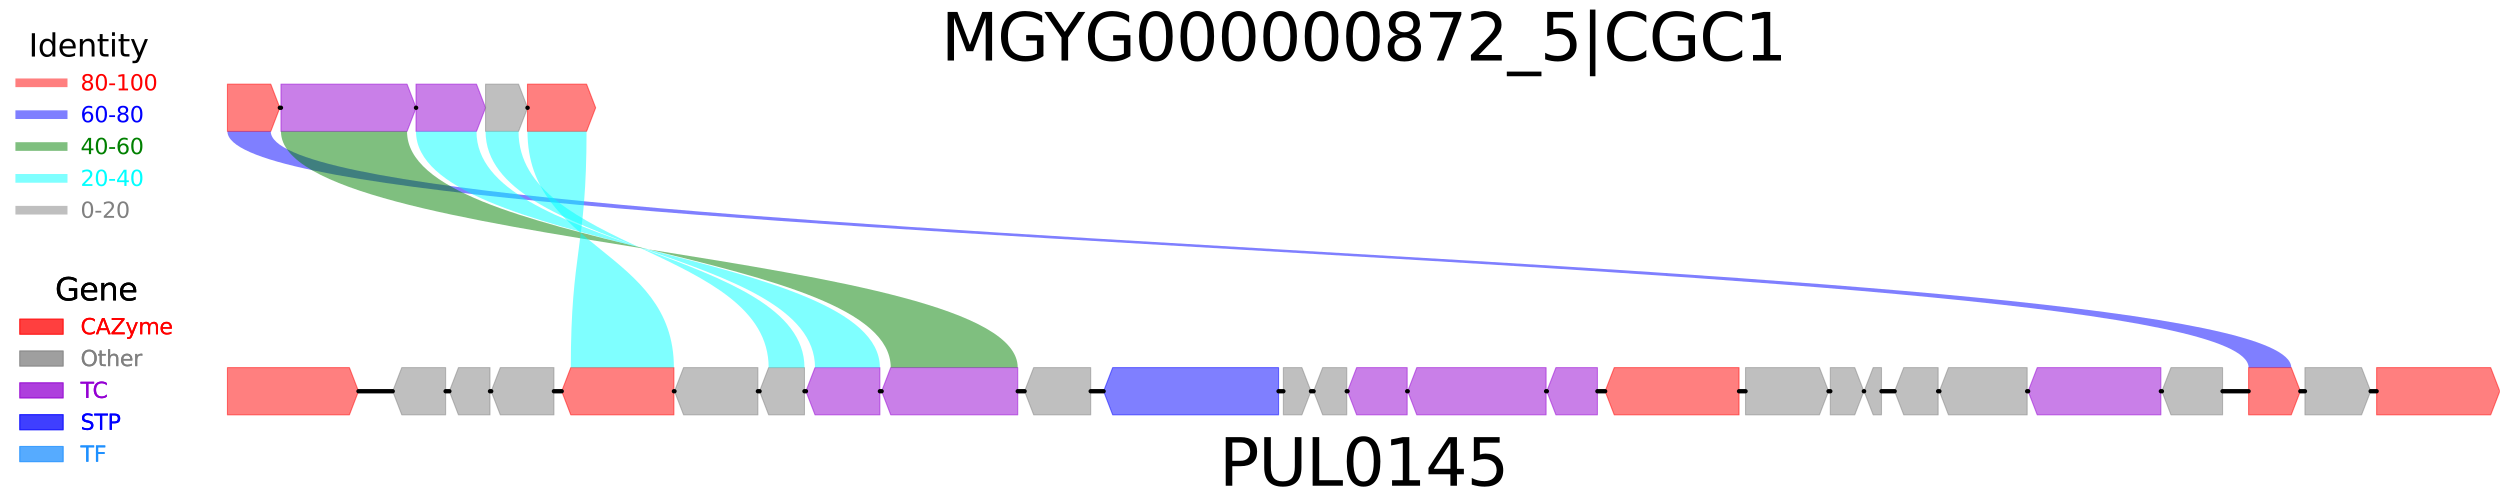<?xml version="1.0" encoding="utf-8" standalone="no"?>
<!DOCTYPE svg PUBLIC "-//W3C//DTD SVG 1.1//EN"
  "http://www.w3.org/Graphics/SVG/1.1/DTD/svg11.dtd">
<svg height="230.4pt" version="1.1" viewBox="0 0 1152 230.4" width="1152pt" xmlns="http://www.w3.org/2000/svg" xmlns:xlink="http://www.w3.org/1999/xlink">
 <defs>
  <style type="text/css">*{stroke-linecap:butt;stroke-linejoin:round;}</style>
 </defs>
 <g id="figure_1">
  <g id="patch_1">
   <path d="M 0 230.4 
L 1152 230.4 
L 1152 0 
L 0 0 
z
" style="fill:#ffffff;"/>
  </g>
  <g id="axes_1">
   <g id="patch_2">
    <path clip-path="url(#pd7ffbf3d1e)" d="M 104.809 60.544 
L 124.762 60.544 
L 128.95 49.659 
L 124.762 38.774 
L 104.809 38.774 
z
" style="fill:#ff0000;opacity:0.5;stroke:#ff0000;stroke-linejoin:miter;stroke-width:0.5;"/>
   </g>
   <g id="patch_3">
    <path clip-path="url(#pd7ffbf3d1e)" d="M 129.466 60.544 
L 187.564 60.544 
L 191.753 49.659 
L 187.564 38.774 
L 129.466 38.774 
z
" style="fill:#9400d3;opacity:0.5;stroke:#9400d3;stroke-linejoin:miter;stroke-width:0.5;"/>
   </g>
   <g id="patch_4">
    <path clip-path="url(#pd7ffbf3d1e)" d="M 191.693 60.544 
L 219.561 60.544 
L 223.749 49.659 
L 219.561 38.774 
L 191.693 38.774 
z
" style="fill:#9400d3;opacity:0.5;stroke:#9400d3;stroke-linejoin:miter;stroke-width:0.5;"/>
   </g>
   <g id="patch_5">
    <path clip-path="url(#pd7ffbf3d1e)" d="M 223.749 60.544 
L 238.941 60.544 
L 243.129 49.659 
L 238.941 38.774 
L 223.749 38.774 
z
" style="fill:#808080;opacity:0.5;stroke:#808080;stroke-linejoin:miter;stroke-width:0.5;"/>
   </g>
   <g id="patch_6">
    <path clip-path="url(#pd7ffbf3d1e)" d="M 243.07 60.544 
L 270.283 60.544 
L 274.471 49.659 
L 270.283 38.774 
L 243.07 38.774 
z
" style="fill:#ff0000;opacity:0.5;stroke:#ff0000;stroke-linejoin:miter;stroke-width:0.5;"/>
   </g>
   <g id="patch_7">
    <path clip-path="url(#pd7ffbf3d1e)" d="M 104.809 191.165 
L 161.003 191.165 
L 165.191 180.28 
L 161.003 169.395 
L 104.809 169.395 
z
" style="fill:#ff0000;opacity:0.5;stroke:#ff0000;stroke-linejoin:miter;stroke-width:0.5;"/>
   </g>
   <g id="patch_8">
    <path clip-path="url(#pd7ffbf3d1e)" d="M 180.962 180.28 
L 185.15 191.165 
L 205.341 191.165 
L 205.341 169.395 
L 185.15 169.395 
z
" style="fill:#808080;opacity:0.5;stroke:#808080;stroke-linejoin:miter;stroke-width:0.5;"/>
   </g>
   <g id="patch_9">
    <path clip-path="url(#pd7ffbf3d1e)" d="M 207.066 180.28 
L 211.255 191.165 
L 225.792 191.165 
L 225.792 169.395 
L 211.255 169.395 
z
" style="fill:#808080;opacity:0.5;stroke:#808080;stroke-linejoin:miter;stroke-width:0.5;"/>
   </g>
   <g id="patch_10">
    <path clip-path="url(#pd7ffbf3d1e)" d="M 226.347 180.28 
L 230.536 191.165 
L 255.249 191.165 
L 255.249 169.395 
L 230.536 169.395 
z
" style="fill:#808080;opacity:0.5;stroke:#808080;stroke-linejoin:miter;stroke-width:0.5;"/>
   </g>
   <g id="patch_11">
    <path clip-path="url(#pd7ffbf3d1e)" d="M 258.84 180.28 
L 263.028 191.165 
L 310.534 191.165 
L 310.534 169.395 
L 263.028 169.395 
z
" style="fill:#ff0000;opacity:0.5;stroke:#ff0000;stroke-linejoin:miter;stroke-width:0.5;"/>
   </g>
   <g id="patch_12">
    <path clip-path="url(#pd7ffbf3d1e)" d="M 310.811 180.28 
L 315 191.165 
L 349.235 191.165 
L 349.235 169.395 
L 315 169.395 
z
" style="fill:#808080;opacity:0.5;stroke:#808080;stroke-linejoin:miter;stroke-width:0.5;"/>
   </g>
   <g id="patch_13">
    <path clip-path="url(#pd7ffbf3d1e)" d="M 350.008 180.28 
L 354.197 191.165 
L 370.698 191.165 
L 370.698 169.395 
L 354.197 169.395 
z
" style="fill:#808080;opacity:0.5;stroke:#808080;stroke-linejoin:miter;stroke-width:0.5;"/>
   </g>
   <g id="patch_14">
    <path clip-path="url(#pd7ffbf3d1e)" d="M 371.372 180.28 
L 375.561 191.165 
L 405.451 191.165 
L 405.451 169.395 
L 375.561 169.395 
z
" style="fill:#9400d3;opacity:0.5;stroke:#9400d3;stroke-linejoin:miter;stroke-width:0.5;"/>
   </g>
   <g id="patch_15">
    <path clip-path="url(#pd7ffbf3d1e)" d="M 406.265 180.28 
L 410.453 191.165 
L 468.968 191.165 
L 468.968 169.395 
L 410.453 169.395 
z
" style="fill:#9400d3;opacity:0.5;stroke:#9400d3;stroke-linejoin:miter;stroke-width:0.5;"/>
   </g>
   <g id="patch_16">
    <path clip-path="url(#pd7ffbf3d1e)" d="M 472.142 180.28 
L 476.33 191.165 
L 502.591 191.165 
L 502.591 169.395 
L 476.33 169.395 
z
" style="fill:#808080;opacity:0.5;stroke:#808080;stroke-linejoin:miter;stroke-width:0.5;"/>
   </g>
   <g id="patch_17">
    <path clip-path="url(#pd7ffbf3d1e)" d="M 508.542 180.28 
L 512.73 191.165 
L 589.158 191.165 
L 589.158 169.395 
L 512.73 169.395 
z
" style="fill:#0000ff;opacity:0.5;stroke:#0000ff;stroke-linejoin:miter;stroke-width:0.5;"/>
   </g>
   <g id="patch_18">
    <path clip-path="url(#pd7ffbf3d1e)" d="M 591.379 191.165 
L 599.906 191.165 
L 604.094 180.28 
L 599.906 169.395 
L 591.379 169.395 
z
" style="fill:#808080;opacity:0.5;stroke:#808080;stroke-linejoin:miter;stroke-width:0.5;"/>
   </g>
   <g id="patch_19">
    <path clip-path="url(#pd7ffbf3d1e)" d="M 605.305 180.28 
L 609.493 191.165 
L 620.579 191.165 
L 620.579 169.395 
L 609.493 169.395 
z
" style="fill:#808080;opacity:0.5;stroke:#808080;stroke-linejoin:miter;stroke-width:0.5;"/>
   </g>
   <g id="patch_20">
    <path clip-path="url(#pd7ffbf3d1e)" d="M 620.956 180.28 
L 625.144 191.165 
L 648.429 191.165 
L 648.429 169.395 
L 625.144 169.395 
z
" style="fill:#9400d3;opacity:0.5;stroke:#9400d3;stroke-linejoin:miter;stroke-width:0.5;"/>
   </g>
   <g id="patch_21">
    <path clip-path="url(#pd7ffbf3d1e)" d="M 648.667 180.28 
L 652.856 191.165 
L 712.442 191.165 
L 712.442 169.395 
L 652.856 169.395 
z
" style="fill:#9400d3;opacity:0.5;stroke:#9400d3;stroke-linejoin:miter;stroke-width:0.5;"/>
   </g>
   <g id="patch_22">
    <path clip-path="url(#pd7ffbf3d1e)" d="M 712.779 180.28 
L 716.967 191.165 
L 736.087 191.165 
L 736.087 169.395 
L 716.967 169.395 
z
" style="fill:#9400d3;opacity:0.5;stroke:#9400d3;stroke-linejoin:miter;stroke-width:0.5;"/>
   </g>
   <g id="patch_23">
    <path clip-path="url(#pd7ffbf3d1e)" d="M 739.657 180.28 
L 743.846 191.165 
L 801.349 191.165 
L 801.349 169.395 
L 743.846 169.395 
z
" style="fill:#ff0000;opacity:0.5;stroke:#ff0000;stroke-linejoin:miter;stroke-width:0.5;"/>
   </g>
   <g id="patch_24">
    <path clip-path="url(#pd7ffbf3d1e)" d="M 804.344 191.165 
L 838.401 191.165 
L 842.589 180.28 
L 838.401 169.395 
L 804.344 169.395 
z
" style="fill:#808080;opacity:0.5;stroke:#808080;stroke-linejoin:miter;stroke-width:0.5;"/>
   </g>
   <g id="patch_25">
    <path clip-path="url(#pd7ffbf3d1e)" d="M 843.402 191.165 
L 854.667 191.165 
L 858.855 180.28 
L 854.667 169.395 
L 843.402 169.395 
z
" style="fill:#808080;opacity:0.5;stroke:#808080;stroke-linejoin:miter;stroke-width:0.5;"/>
   </g>
   <g id="patch_26">
    <path clip-path="url(#pd7ffbf3d1e)" d="M 858.974 180.28 
L 863.162 191.165 
L 866.988 191.165 
L 866.988 169.395 
L 863.162 169.395 
z
" style="fill:#808080;opacity:0.5;stroke:#808080;stroke-linejoin:miter;stroke-width:0.5;"/>
   </g>
   <g id="patch_27">
    <path clip-path="url(#pd7ffbf3d1e)" d="M 873.058 180.28 
L 877.246 191.165 
L 893.093 191.165 
L 893.093 169.395 
L 877.246 169.395 
z
" style="fill:#808080;opacity:0.5;stroke:#808080;stroke-linejoin:miter;stroke-width:0.5;"/>
   </g>
   <g id="patch_28">
    <path clip-path="url(#pd7ffbf3d1e)" d="M 893.668 180.28 
L 897.856 191.165 
L 934.115 191.165 
L 934.115 169.395 
L 897.856 169.395 
z
" style="fill:#808080;opacity:0.5;stroke:#808080;stroke-linejoin:miter;stroke-width:0.5;"/>
   </g>
   <g id="patch_29">
    <path clip-path="url(#pd7ffbf3d1e)" d="M 934.571 180.28 
L 938.759 191.165 
L 995.727 191.165 
L 995.727 169.395 
L 938.759 169.395 
z
" style="fill:#9400d3;opacity:0.5;stroke:#9400d3;stroke-linejoin:miter;stroke-width:0.5;"/>
   </g>
   <g id="patch_30">
    <path clip-path="url(#pd7ffbf3d1e)" d="M 996.203 180.28 
L 1000.391 191.165 
L 1024.153 191.165 
L 1024.153 169.395 
L 1000.391 169.395 
z
" style="fill:#808080;opacity:0.5;stroke:#808080;stroke-linejoin:miter;stroke-width:0.5;"/>
   </g>
   <g id="patch_31">
    <path clip-path="url(#pd7ffbf3d1e)" d="M 1036.154 191.165 
L 1055.809 191.165 
L 1059.997 180.28 
L 1055.809 169.395 
L 1036.154 169.395 
z
" style="fill:#ff0000;opacity:0.5;stroke:#ff0000;stroke-linejoin:miter;stroke-width:0.5;"/>
   </g>
   <g id="patch_32">
    <path clip-path="url(#pd7ffbf3d1e)" d="M 1062.12 191.165 
L 1088.202 191.165 
L 1092.39 180.28 
L 1088.202 169.395 
L 1062.12 169.395 
z
" style="fill:#808080;opacity:0.5;stroke:#808080;stroke-linejoin:miter;stroke-width:0.5;"/>
   </g>
   <g id="patch_33">
    <path clip-path="url(#pd7ffbf3d1e)" d="M 1095.148 191.165 
L 1147.712 191.165 
L 1151.9 180.28 
L 1147.712 169.395 
L 1095.148 169.395 
z
" style="fill:#ff0000;opacity:0.5;stroke:#ff0000;stroke-linejoin:miter;stroke-width:0.5;"/>
   </g>
   <g id="patch_34">
    <path clip-path="url(#pd7ffbf3d1e)" d="M 104.809 60.544 
C 104.809 114.97 1036.154 114.97 1036.154 169.395 
L 1055.809 169.395 
C 1055.809 114.97 124.762 114.97 124.762 60.544 
z
" style="fill:#0000ff;opacity:0.5;"/>
   </g>
   <g id="patch_35">
    <path clip-path="url(#pd7ffbf3d1e)" d="M 129.466 60.544 
C 129.466 114.97 468.968 114.97 468.968 169.395 
L 410.453 169.395 
C 410.453 114.97 187.564 114.97 187.564 60.544 
z
" style="fill:#008000;opacity:0.5;"/>
   </g>
   <g id="patch_36">
    <path clip-path="url(#pd7ffbf3d1e)" d="M 191.693 60.544 
C 191.693 114.97 405.451 114.97 405.451 169.395 
L 375.561 169.395 
C 375.561 114.97 219.561 114.97 219.561 60.544 
z
" style="fill:#00ffff;opacity:0.5;"/>
   </g>
   <g id="patch_37">
    <path clip-path="url(#pd7ffbf3d1e)" d="M 223.749 60.544 
C 223.749 114.97 370.698 114.97 370.698 169.395 
L 354.197 169.395 
C 354.197 114.97 238.941 114.97 238.941 60.544 
z
" style="fill:#00ffff;opacity:0.5;"/>
   </g>
   <g id="patch_38">
    <path clip-path="url(#pd7ffbf3d1e)" d="M 243.07 60.544 
C 243.07 114.97 310.534 114.97 310.534 169.395 
L 263.028 169.395 
C 263.028 114.97 270.283 114.97 270.283 60.544 
z
" style="fill:#00ffff;opacity:0.5;"/>
   </g>
   <g id="patch_39">
    <path clip-path="url(#pd7ffbf3d1e)" d="M 128.95 49.659 
L 129.466 49.659 
z
" style="stroke:#000000;stroke-linejoin:miter;stroke-width:2;"/>
   </g>
   <g id="patch_40">
    <path clip-path="url(#pd7ffbf3d1e)" d="M 191.753 49.659 
L 191.693 49.659 
z
" style="stroke:#000000;stroke-linejoin:miter;stroke-width:2;"/>
   </g>
   <g id="patch_41">
    <path clip-path="url(#pd7ffbf3d1e)" d="M 223.749 49.659 
z
" style="stroke:#000000;stroke-linejoin:miter;stroke-width:2;"/>
   </g>
   <g id="patch_42">
    <path clip-path="url(#pd7ffbf3d1e)" d="M 243.129 49.659 
L 243.07 49.659 
z
" style="stroke:#000000;stroke-linejoin:miter;stroke-width:2;"/>
   </g>
   <g id="patch_43">
    <path clip-path="url(#pd7ffbf3d1e)" d="M 165.191 180.28 
L 180.962 180.28 
z
" style="stroke:#000000;stroke-linejoin:miter;stroke-width:2;"/>
   </g>
   <g id="patch_44">
    <path clip-path="url(#pd7ffbf3d1e)" d="M 205.341 180.28 
L 207.066 180.28 
z
" style="stroke:#000000;stroke-linejoin:miter;stroke-width:2;"/>
   </g>
   <g id="patch_45">
    <path clip-path="url(#pd7ffbf3d1e)" d="M 225.792 180.28 
L 226.347 180.28 
z
" style="stroke:#000000;stroke-linejoin:miter;stroke-width:2;"/>
   </g>
   <g id="patch_46">
    <path clip-path="url(#pd7ffbf3d1e)" d="M 255.249 180.28 
L 258.84 180.28 
z
" style="stroke:#000000;stroke-linejoin:miter;stroke-width:2;"/>
   </g>
   <g id="patch_47">
    <path clip-path="url(#pd7ffbf3d1e)" d="M 310.534 180.28 
L 310.811 180.28 
z
" style="stroke:#000000;stroke-linejoin:miter;stroke-width:2;"/>
   </g>
   <g id="patch_48">
    <path clip-path="url(#pd7ffbf3d1e)" d="M 349.235 180.28 
L 350.008 180.28 
z
" style="stroke:#000000;stroke-linejoin:miter;stroke-width:2;"/>
   </g>
   <g id="patch_49">
    <path clip-path="url(#pd7ffbf3d1e)" d="M 370.698 180.28 
L 371.372 180.28 
z
" style="stroke:#000000;stroke-linejoin:miter;stroke-width:2;"/>
   </g>
   <g id="patch_50">
    <path clip-path="url(#pd7ffbf3d1e)" d="M 405.451 180.28 
L 406.265 180.28 
z
" style="stroke:#000000;stroke-linejoin:miter;stroke-width:2;"/>
   </g>
   <g id="patch_51">
    <path clip-path="url(#pd7ffbf3d1e)" d="M 468.968 180.28 
L 472.142 180.28 
z
" style="stroke:#000000;stroke-linejoin:miter;stroke-width:2;"/>
   </g>
   <g id="patch_52">
    <path clip-path="url(#pd7ffbf3d1e)" d="M 502.591 180.28 
L 508.542 180.28 
z
" style="stroke:#000000;stroke-linejoin:miter;stroke-width:2;"/>
   </g>
   <g id="patch_53">
    <path clip-path="url(#pd7ffbf3d1e)" d="M 589.158 180.28 
L 591.379 180.28 
z
" style="stroke:#000000;stroke-linejoin:miter;stroke-width:2;"/>
   </g>
   <g id="patch_54">
    <path clip-path="url(#pd7ffbf3d1e)" d="M 604.094 180.28 
L 605.305 180.28 
z
" style="stroke:#000000;stroke-linejoin:miter;stroke-width:2;"/>
   </g>
   <g id="patch_55">
    <path clip-path="url(#pd7ffbf3d1e)" d="M 620.579 180.28 
L 620.956 180.28 
z
" style="stroke:#000000;stroke-linejoin:miter;stroke-width:2;"/>
   </g>
   <g id="patch_56">
    <path clip-path="url(#pd7ffbf3d1e)" d="M 648.429 180.28 
L 648.667 180.28 
z
" style="stroke:#000000;stroke-linejoin:miter;stroke-width:2;"/>
   </g>
   <g id="patch_57">
    <path clip-path="url(#pd7ffbf3d1e)" d="M 712.442 180.28 
L 712.779 180.28 
z
" style="stroke:#000000;stroke-linejoin:miter;stroke-width:2;"/>
   </g>
   <g id="patch_58">
    <path clip-path="url(#pd7ffbf3d1e)" d="M 736.087 180.28 
L 739.657 180.28 
z
" style="stroke:#000000;stroke-linejoin:miter;stroke-width:2;"/>
   </g>
   <g id="patch_59">
    <path clip-path="url(#pd7ffbf3d1e)" d="M 801.349 180.28 
L 804.344 180.28 
z
" style="stroke:#000000;stroke-linejoin:miter;stroke-width:2;"/>
   </g>
   <g id="patch_60">
    <path clip-path="url(#pd7ffbf3d1e)" d="M 842.589 180.28 
L 843.402 180.28 
z
" style="stroke:#000000;stroke-linejoin:miter;stroke-width:2;"/>
   </g>
   <g id="patch_61">
    <path clip-path="url(#pd7ffbf3d1e)" d="M 858.855 180.28 
L 858.974 180.28 
z
" style="stroke:#000000;stroke-linejoin:miter;stroke-width:2;"/>
   </g>
   <g id="patch_62">
    <path clip-path="url(#pd7ffbf3d1e)" d="M 866.988 180.28 
L 873.058 180.28 
z
" style="stroke:#000000;stroke-linejoin:miter;stroke-width:2;"/>
   </g>
   <g id="patch_63">
    <path clip-path="url(#pd7ffbf3d1e)" d="M 893.093 180.28 
L 893.668 180.28 
z
" style="stroke:#000000;stroke-linejoin:miter;stroke-width:2;"/>
   </g>
   <g id="patch_64">
    <path clip-path="url(#pd7ffbf3d1e)" d="M 934.115 180.28 
L 934.571 180.28 
z
" style="stroke:#000000;stroke-linejoin:miter;stroke-width:2;"/>
   </g>
   <g id="patch_65">
    <path clip-path="url(#pd7ffbf3d1e)" d="M 995.727 180.28 
L 996.203 180.28 
z
" style="stroke:#000000;stroke-linejoin:miter;stroke-width:2;"/>
   </g>
   <g id="patch_66">
    <path clip-path="url(#pd7ffbf3d1e)" d="M 1024.153 180.28 
L 1036.154 180.28 
z
" style="stroke:#000000;stroke-linejoin:miter;stroke-width:2;"/>
   </g>
   <g id="patch_67">
    <path clip-path="url(#pd7ffbf3d1e)" d="M 1059.997 180.28 
L 1062.12 180.28 
z
" style="stroke:#000000;stroke-linejoin:miter;stroke-width:2;"/>
   </g>
   <g id="patch_68">
    <path clip-path="url(#pd7ffbf3d1e)" d="M 1092.39 180.28 
L 1095.148 180.28 
z
" style="stroke:#000000;stroke-linejoin:miter;stroke-width:2;"/>
   </g>
   <g id="text_1">
    <!-- MGYG000000872_5|CGC1 -->
    <g transform="translate(433.65 27.889)scale(0.3 -0.3)">
     <defs>
      <path d="M 628 4666 
L 1569 4666 
L 2759 1491 
L 3956 4666 
L 4897 4666 
L 4897 0 
L 4281 0 
L 4281 4097 
L 3078 897 
L 2444 897 
L 1241 4097 
L 1241 0 
L 628 0 
L 628 4666 
z
" id="DejaVuSans-4d" transform="scale(0.016)"/>
      <path d="M 3809 666 
L 3809 1919 
L 2778 1919 
L 2778 2438 
L 4434 2438 
L 4434 434 
Q 4069 175 3628 42 
Q 3188 -91 2688 -91 
Q 1594 -91 976 548 
Q 359 1188 359 2328 
Q 359 3472 976 4111 
Q 1594 4750 2688 4750 
Q 3144 4750 3555 4637 
Q 3966 4525 4313 4306 
L 4313 3634 
Q 3963 3931 3569 4081 
Q 3175 4231 2741 4231 
Q 1884 4231 1454 3753 
Q 1025 3275 1025 2328 
Q 1025 1384 1454 906 
Q 1884 428 2741 428 
Q 3075 428 3337 486 
Q 3600 544 3809 666 
z
" id="DejaVuSans-47" transform="scale(0.016)"/>
      <path d="M -13 4666 
L 666 4666 
L 1959 2747 
L 3244 4666 
L 3922 4666 
L 2272 2222 
L 2272 0 
L 1638 0 
L 1638 2222 
L -13 4666 
z
" id="DejaVuSans-59" transform="scale(0.016)"/>
      <path d="M 2034 4250 
Q 1547 4250 1301 3770 
Q 1056 3291 1056 2328 
Q 1056 1369 1301 889 
Q 1547 409 2034 409 
Q 2525 409 2770 889 
Q 3016 1369 3016 2328 
Q 3016 3291 2770 3770 
Q 2525 4250 2034 4250 
z
M 2034 4750 
Q 2819 4750 3233 4129 
Q 3647 3509 3647 2328 
Q 3647 1150 3233 529 
Q 2819 -91 2034 -91 
Q 1250 -91 836 529 
Q 422 1150 422 2328 
Q 422 3509 836 4129 
Q 1250 4750 2034 4750 
z
" id="DejaVuSans-30" transform="scale(0.016)"/>
      <path d="M 2034 2216 
Q 1584 2216 1326 1975 
Q 1069 1734 1069 1313 
Q 1069 891 1326 650 
Q 1584 409 2034 409 
Q 2484 409 2743 651 
Q 3003 894 3003 1313 
Q 3003 1734 2745 1975 
Q 2488 2216 2034 2216 
z
M 1403 2484 
Q 997 2584 770 2862 
Q 544 3141 544 3541 
Q 544 4100 942 4425 
Q 1341 4750 2034 4750 
Q 2731 4750 3128 4425 
Q 3525 4100 3525 3541 
Q 3525 3141 3298 2862 
Q 3072 2584 2669 2484 
Q 3125 2378 3379 2068 
Q 3634 1759 3634 1313 
Q 3634 634 3220 271 
Q 2806 -91 2034 -91 
Q 1263 -91 848 271 
Q 434 634 434 1313 
Q 434 1759 690 2068 
Q 947 2378 1403 2484 
z
M 1172 3481 
Q 1172 3119 1398 2916 
Q 1625 2713 2034 2713 
Q 2441 2713 2670 2916 
Q 2900 3119 2900 3481 
Q 2900 3844 2670 4047 
Q 2441 4250 2034 4250 
Q 1625 4250 1398 4047 
Q 1172 3844 1172 3481 
z
" id="DejaVuSans-38" transform="scale(0.016)"/>
      <path d="M 525 4666 
L 3525 4666 
L 3525 4397 
L 1831 0 
L 1172 0 
L 2766 4134 
L 525 4134 
L 525 4666 
z
" id="DejaVuSans-37" transform="scale(0.016)"/>
      <path d="M 1228 531 
L 3431 531 
L 3431 0 
L 469 0 
L 469 531 
Q 828 903 1448 1529 
Q 2069 2156 2228 2338 
Q 2531 2678 2651 2914 
Q 2772 3150 2772 3378 
Q 2772 3750 2511 3984 
Q 2250 4219 1831 4219 
Q 1534 4219 1204 4116 
Q 875 4013 500 3803 
L 500 4441 
Q 881 4594 1212 4672 
Q 1544 4750 1819 4750 
Q 2544 4750 2975 4387 
Q 3406 4025 3406 3419 
Q 3406 3131 3298 2873 
Q 3191 2616 2906 2266 
Q 2828 2175 2409 1742 
Q 1991 1309 1228 531 
z
" id="DejaVuSans-32" transform="scale(0.016)"/>
      <path d="M 3263 -1063 
L 3263 -1509 
L -63 -1509 
L -63 -1063 
L 3263 -1063 
z
" id="DejaVuSans-5f" transform="scale(0.016)"/>
      <path d="M 691 4666 
L 3169 4666 
L 3169 4134 
L 1269 4134 
L 1269 2991 
Q 1406 3038 1543 3061 
Q 1681 3084 1819 3084 
Q 2600 3084 3056 2656 
Q 3513 2228 3513 1497 
Q 3513 744 3044 326 
Q 2575 -91 1722 -91 
Q 1428 -91 1123 -41 
Q 819 9 494 109 
L 494 744 
Q 775 591 1075 516 
Q 1375 441 1709 441 
Q 2250 441 2565 725 
Q 2881 1009 2881 1497 
Q 2881 1984 2565 2268 
Q 2250 2553 1709 2553 
Q 1456 2553 1204 2497 
Q 953 2441 691 2322 
L 691 4666 
z
" id="DejaVuSans-35" transform="scale(0.016)"/>
      <path d="M 1344 4891 
L 1344 -1509 
L 813 -1509 
L 813 4891 
L 1344 4891 
z
" id="DejaVuSans-7c" transform="scale(0.016)"/>
      <path d="M 4122 4306 
L 4122 3641 
Q 3803 3938 3442 4084 
Q 3081 4231 2675 4231 
Q 1875 4231 1450 3742 
Q 1025 3253 1025 2328 
Q 1025 1406 1450 917 
Q 1875 428 2675 428 
Q 3081 428 3442 575 
Q 3803 722 4122 1019 
L 4122 359 
Q 3791 134 3420 21 
Q 3050 -91 2638 -91 
Q 1578 -91 968 557 
Q 359 1206 359 2328 
Q 359 3453 968 4101 
Q 1578 4750 2638 4750 
Q 3056 4750 3426 4639 
Q 3797 4528 4122 4306 
z
" id="DejaVuSans-43" transform="scale(0.016)"/>
      <path d="M 794 531 
L 1825 531 
L 1825 4091 
L 703 3866 
L 703 4441 
L 1819 4666 
L 2450 4666 
L 2450 531 
L 3481 531 
L 3481 0 
L 794 0 
L 794 531 
z
" id="DejaVuSans-31" transform="scale(0.016)"/>
     </defs>
     <use xlink:href="#DejaVuSans-4d"/>
     <use x="86.279" xlink:href="#DejaVuSans-47"/>
     <use x="158.77" xlink:href="#DejaVuSans-59"/>
     <use x="219.854" xlink:href="#DejaVuSans-47"/>
     <use x="297.344" xlink:href="#DejaVuSans-30"/>
     <use x="360.967" xlink:href="#DejaVuSans-30"/>
     <use x="424.59" xlink:href="#DejaVuSans-30"/>
     <use x="488.213" xlink:href="#DejaVuSans-30"/>
     <use x="551.836" xlink:href="#DejaVuSans-30"/>
     <use x="615.459" xlink:href="#DejaVuSans-30"/>
     <use x="679.082" xlink:href="#DejaVuSans-38"/>
     <use x="742.705" xlink:href="#DejaVuSans-37"/>
     <use x="806.328" xlink:href="#DejaVuSans-32"/>
     <use x="869.951" xlink:href="#DejaVuSans-5f"/>
     <use x="919.951" xlink:href="#DejaVuSans-35"/>
     <use x="983.574" xlink:href="#DejaVuSans-7c"/>
     <use x="1017.266" xlink:href="#DejaVuSans-43"/>
     <use x="1087.09" xlink:href="#DejaVuSans-47"/>
     <use x="1164.58" xlink:href="#DejaVuSans-43"/>
     <use x="1234.404" xlink:href="#DejaVuSans-31"/>
    </g>
   </g>
   <g id="text_2">
    <!-- PUL0145 -->
    <g transform="translate(561.799 223.82)scale(0.3 -0.3)">
     <defs>
      <path d="M 1259 4147 
L 1259 2394 
L 2053 2394 
Q 2494 2394 2734 2622 
Q 2975 2850 2975 3272 
Q 2975 3691 2734 3919 
Q 2494 4147 2053 4147 
L 1259 4147 
z
M 628 4666 
L 2053 4666 
Q 2838 4666 3239 4311 
Q 3641 3956 3641 3272 
Q 3641 2581 3239 2228 
Q 2838 1875 2053 1875 
L 1259 1875 
L 1259 0 
L 628 0 
L 628 4666 
z
" id="DejaVuSans-50" transform="scale(0.016)"/>
      <path d="M 556 4666 
L 1191 4666 
L 1191 1831 
Q 1191 1081 1462 751 
Q 1734 422 2344 422 
Q 2950 422 3222 751 
Q 3494 1081 3494 1831 
L 3494 4666 
L 4128 4666 
L 4128 1753 
Q 4128 841 3676 375 
Q 3225 -91 2344 -91 
Q 1459 -91 1007 375 
Q 556 841 556 1753 
L 556 4666 
z
" id="DejaVuSans-55" transform="scale(0.016)"/>
      <path d="M 628 4666 
L 1259 4666 
L 1259 531 
L 3531 531 
L 3531 0 
L 628 0 
L 628 4666 
z
" id="DejaVuSans-4c" transform="scale(0.016)"/>
      <path d="M 2419 4116 
L 825 1625 
L 2419 1625 
L 2419 4116 
z
M 2253 4666 
L 3047 4666 
L 3047 1625 
L 3713 1625 
L 3713 1100 
L 3047 1100 
L 3047 0 
L 2419 0 
L 2419 1100 
L 313 1100 
L 313 1709 
L 2253 4666 
z
" id="DejaVuSans-34" transform="scale(0.016)"/>
     </defs>
     <use xlink:href="#DejaVuSans-50"/>
     <use x="60.303" xlink:href="#DejaVuSans-55"/>
     <use x="133.496" xlink:href="#DejaVuSans-4c"/>
     <use x="189.209" xlink:href="#DejaVuSans-30"/>
     <use x="252.832" xlink:href="#DejaVuSans-31"/>
     <use x="316.455" xlink:href="#DejaVuSans-34"/>
     <use x="380.078" xlink:href="#DejaVuSans-35"/>
    </g>
   </g>
   <g id="legend_1">
    <g id="text_3">
     <!-- Identity -->
     <g transform="translate(13.215 26.061)scale(0.144 -0.144)">
      <defs>
       <path d="M 628 4666 
L 1259 4666 
L 1259 0 
L 628 0 
L 628 4666 
z
" id="DejaVuSans-49" transform="scale(0.016)"/>
       <path d="M 2906 2969 
L 2906 4863 
L 3481 4863 
L 3481 0 
L 2906 0 
L 2906 525 
Q 2725 213 2448 61 
Q 2172 -91 1784 -91 
Q 1150 -91 751 415 
Q 353 922 353 1747 
Q 353 2572 751 3078 
Q 1150 3584 1784 3584 
Q 2172 3584 2448 3432 
Q 2725 3281 2906 2969 
z
M 947 1747 
Q 947 1113 1208 752 
Q 1469 391 1925 391 
Q 2381 391 2643 752 
Q 2906 1113 2906 1747 
Q 2906 2381 2643 2742 
Q 2381 3103 1925 3103 
Q 1469 3103 1208 2742 
Q 947 2381 947 1747 
z
" id="DejaVuSans-64" transform="scale(0.016)"/>
       <path d="M 3597 1894 
L 3597 1613 
L 953 1613 
Q 991 1019 1311 708 
Q 1631 397 2203 397 
Q 2534 397 2845 478 
Q 3156 559 3463 722 
L 3463 178 
Q 3153 47 2828 -22 
Q 2503 -91 2169 -91 
Q 1331 -91 842 396 
Q 353 884 353 1716 
Q 353 2575 817 3079 
Q 1281 3584 2069 3584 
Q 2775 3584 3186 3129 
Q 3597 2675 3597 1894 
z
M 3022 2063 
Q 3016 2534 2758 2815 
Q 2500 3097 2075 3097 
Q 1594 3097 1305 2825 
Q 1016 2553 972 2059 
L 3022 2063 
z
" id="DejaVuSans-65" transform="scale(0.016)"/>
       <path d="M 3513 2113 
L 3513 0 
L 2938 0 
L 2938 2094 
Q 2938 2591 2744 2837 
Q 2550 3084 2163 3084 
Q 1697 3084 1428 2787 
Q 1159 2491 1159 1978 
L 1159 0 
L 581 0 
L 581 3500 
L 1159 3500 
L 1159 2956 
Q 1366 3272 1645 3428 
Q 1925 3584 2291 3584 
Q 2894 3584 3203 3211 
Q 3513 2838 3513 2113 
z
" id="DejaVuSans-6e" transform="scale(0.016)"/>
       <path d="M 1172 4494 
L 1172 3500 
L 2356 3500 
L 2356 3053 
L 1172 3053 
L 1172 1153 
Q 1172 725 1289 603 
Q 1406 481 1766 481 
L 2356 481 
L 2356 0 
L 1766 0 
Q 1100 0 847 248 
Q 594 497 594 1153 
L 594 3053 
L 172 3053 
L 172 3500 
L 594 3500 
L 594 4494 
L 1172 4494 
z
" id="DejaVuSans-74" transform="scale(0.016)"/>
       <path d="M 603 3500 
L 1178 3500 
L 1178 0 
L 603 0 
L 603 3500 
z
M 603 4863 
L 1178 4863 
L 1178 4134 
L 603 4134 
L 603 4863 
z
" id="DejaVuSans-69" transform="scale(0.016)"/>
       <path d="M 2059 -325 
Q 1816 -950 1584 -1140 
Q 1353 -1331 966 -1331 
L 506 -1331 
L 506 -850 
L 844 -850 
Q 1081 -850 1212 -737 
Q 1344 -625 1503 -206 
L 1606 56 
L 191 3500 
L 800 3500 
L 1894 763 
L 2988 3500 
L 3597 3500 
L 2059 -325 
z
" id="DejaVuSans-79" transform="scale(0.016)"/>
      </defs>
      <use xlink:href="#DejaVuSans-49"/>
      <use x="29.492" xlink:href="#DejaVuSans-64"/>
      <use x="92.969" xlink:href="#DejaVuSans-65"/>
      <use x="154.492" xlink:href="#DejaVuSans-6e"/>
      <use x="217.871" xlink:href="#DejaVuSans-74"/>
      <use x="257.08" xlink:href="#DejaVuSans-69"/>
      <use x="284.863" xlink:href="#DejaVuSans-74"/>
      <use x="324.072" xlink:href="#DejaVuSans-79"/>
     </g>
    </g>
    <g id="line2d_1">
     <path d="M 9.1 38.154 
L 29.1 38.154 
" style="fill:none;stroke:#ff0000;stroke-linecap:square;stroke-opacity:0.5;stroke-width:4;"/>
    </g>
    <g id="line2d_2"/>
    <g id="text_4">
     <!-- 80-100 -->
     <g style="fill:#ff0000;" transform="translate(37.1 41.654)scale(0.1 -0.1)">
      <defs>
       <path d="M 313 2009 
L 1997 2009 
L 1997 1497 
L 313 1497 
L 313 2009 
z
" id="DejaVuSans-2d" transform="scale(0.016)"/>
      </defs>
      <use xlink:href="#DejaVuSans-38"/>
      <use x="63.623" xlink:href="#DejaVuSans-30"/>
      <use x="127.246" xlink:href="#DejaVuSans-2d"/>
      <use x="163.33" xlink:href="#DejaVuSans-31"/>
      <use x="226.953" xlink:href="#DejaVuSans-30"/>
      <use x="290.576" xlink:href="#DejaVuSans-30"/>
     </g>
    </g>
    <g id="line2d_3">
     <path d="M 9.1 52.832 
L 29.1 52.832 
" style="fill:none;stroke:#0000ff;stroke-linecap:square;stroke-opacity:0.5;stroke-width:4;"/>
    </g>
    <g id="line2d_4"/>
    <g id="text_5">
     <!-- 60-80 -->
     <g style="fill:#0000ff;" transform="translate(37.1 56.332)scale(0.1 -0.1)">
      <defs>
       <path d="M 2113 2584 
Q 1688 2584 1439 2293 
Q 1191 2003 1191 1497 
Q 1191 994 1439 701 
Q 1688 409 2113 409 
Q 2538 409 2786 701 
Q 3034 994 3034 1497 
Q 3034 2003 2786 2293 
Q 2538 2584 2113 2584 
z
M 3366 4563 
L 3366 3988 
Q 3128 4100 2886 4159 
Q 2644 4219 2406 4219 
Q 1781 4219 1451 3797 
Q 1122 3375 1075 2522 
Q 1259 2794 1537 2939 
Q 1816 3084 2150 3084 
Q 2853 3084 3261 2657 
Q 3669 2231 3669 1497 
Q 3669 778 3244 343 
Q 2819 -91 2113 -91 
Q 1303 -91 875 529 
Q 447 1150 447 2328 
Q 447 3434 972 4092 
Q 1497 4750 2381 4750 
Q 2619 4750 2861 4703 
Q 3103 4656 3366 4563 
z
" id="DejaVuSans-36" transform="scale(0.016)"/>
      </defs>
      <use xlink:href="#DejaVuSans-36"/>
      <use x="63.623" xlink:href="#DejaVuSans-30"/>
      <use x="127.246" xlink:href="#DejaVuSans-2d"/>
      <use x="163.33" xlink:href="#DejaVuSans-38"/>
      <use x="226.953" xlink:href="#DejaVuSans-30"/>
     </g>
    </g>
    <g id="line2d_5">
     <path d="M 9.1 67.51 
L 29.1 67.51 
" style="fill:none;stroke:#008000;stroke-linecap:square;stroke-opacity:0.5;stroke-width:4;"/>
    </g>
    <g id="line2d_6"/>
    <g id="text_6">
     <!-- 40-60 -->
     <g style="fill:#008000;" transform="translate(37.1 71.01)scale(0.1 -0.1)">
      <use xlink:href="#DejaVuSans-34"/>
      <use x="63.623" xlink:href="#DejaVuSans-30"/>
      <use x="127.246" xlink:href="#DejaVuSans-2d"/>
      <use x="163.33" xlink:href="#DejaVuSans-36"/>
      <use x="226.953" xlink:href="#DejaVuSans-30"/>
     </g>
    </g>
    <g id="line2d_7">
     <path d="M 9.1 82.189 
L 29.1 82.189 
" style="fill:none;stroke:#00ffff;stroke-linecap:square;stroke-opacity:0.5;stroke-width:4;"/>
    </g>
    <g id="line2d_8"/>
    <g id="text_7">
     <!-- 20-40 -->
     <g style="fill:#00ffff;" transform="translate(37.1 85.689)scale(0.1 -0.1)">
      <use xlink:href="#DejaVuSans-32"/>
      <use x="63.623" xlink:href="#DejaVuSans-30"/>
      <use x="127.246" xlink:href="#DejaVuSans-2d"/>
      <use x="163.33" xlink:href="#DejaVuSans-34"/>
      <use x="226.953" xlink:href="#DejaVuSans-30"/>
     </g>
    </g>
    <g id="line2d_9">
     <path d="M 9.1 96.867 
L 29.1 96.867 
" style="fill:none;stroke:#808080;stroke-linecap:square;stroke-opacity:0.5;stroke-width:4;"/>
    </g>
    <g id="line2d_10"/>
    <g id="text_8">
     <!-- 0-20 -->
     <g style="fill:#808080;" transform="translate(37.1 100.367)scale(0.1 -0.1)">
      <use xlink:href="#DejaVuSans-30"/>
      <use x="63.623" xlink:href="#DejaVuSans-2d"/>
      <use x="99.707" xlink:href="#DejaVuSans-32"/>
      <use x="163.33" xlink:href="#DejaVuSans-30"/>
     </g>
    </g>
   </g>
   <g id="legend_2">
    <g id="text_9">
     <!-- Gene -->
     <g transform="translate(25.341 138.435)scale(0.144 -0.144)">
      <use xlink:href="#DejaVuSans-47"/>
      <use x="77.49" xlink:href="#DejaVuSans-65"/>
      <use x="139.014" xlink:href="#DejaVuSans-6e"/>
      <use x="202.393" xlink:href="#DejaVuSans-65"/>
     </g>
    </g>
    <g id="patch_69">
     <path d="M 9.1 154.028 
L 29.1 154.028 
L 29.1 147.028 
L 9.1 147.028 
z
" style="fill:#ff0000;opacity:0.5;stroke:#ff0000;stroke-linejoin:miter;stroke-width:0.5;"/>
    </g>
    <g id="text_10">
     <!-- CAZyme -->
     <g style="fill:#ff0000;" transform="translate(37.1 154.028)scale(0.1 -0.1)">
      <defs>
       <path d="M 2188 4044 
L 1331 1722 
L 3047 1722 
L 2188 4044 
z
M 1831 4666 
L 2547 4666 
L 4325 0 
L 3669 0 
L 3244 1197 
L 1141 1197 
L 716 0 
L 50 0 
L 1831 4666 
z
" id="DejaVuSans-41" transform="scale(0.016)"/>
       <path d="M 359 4666 
L 4025 4666 
L 4025 4184 
L 1075 531 
L 4097 531 
L 4097 0 
L 288 0 
L 288 481 
L 3238 4134 
L 359 4134 
L 359 4666 
z
" id="DejaVuSans-5a" transform="scale(0.016)"/>
       <path d="M 3328 2828 
Q 3544 3216 3844 3400 
Q 4144 3584 4550 3584 
Q 5097 3584 5394 3201 
Q 5691 2819 5691 2113 
L 5691 0 
L 5113 0 
L 5113 2094 
Q 5113 2597 4934 2840 
Q 4756 3084 4391 3084 
Q 3944 3084 3684 2787 
Q 3425 2491 3425 1978 
L 3425 0 
L 2847 0 
L 2847 2094 
Q 2847 2600 2669 2842 
Q 2491 3084 2119 3084 
Q 1678 3084 1418 2786 
Q 1159 2488 1159 1978 
L 1159 0 
L 581 0 
L 581 3500 
L 1159 3500 
L 1159 2956 
Q 1356 3278 1631 3431 
Q 1906 3584 2284 3584 
Q 2666 3584 2933 3390 
Q 3200 3197 3328 2828 
z
" id="DejaVuSans-6d" transform="scale(0.016)"/>
      </defs>
      <use xlink:href="#DejaVuSans-43"/>
      <use x="69.824" xlink:href="#DejaVuSans-41"/>
      <use x="138.232" xlink:href="#DejaVuSans-5a"/>
      <use x="206.738" xlink:href="#DejaVuSans-79"/>
      <use x="265.918" xlink:href="#DejaVuSans-6d"/>
      <use x="363.33" xlink:href="#DejaVuSans-65"/>
     </g>
    </g>
    <g id="patch_70">
     <path d="M 9.1 168.706 
L 29.1 168.706 
L 29.1 161.706 
L 9.1 161.706 
z
" style="fill:#808080;opacity:0.5;stroke:#808080;stroke-linejoin:miter;stroke-width:0.5;"/>
    </g>
    <g id="text_11">
     <!-- Other -->
     <g style="fill:#808080;" transform="translate(37.1 168.706)scale(0.1 -0.1)">
      <defs>
       <path d="M 2522 4238 
Q 1834 4238 1429 3725 
Q 1025 3213 1025 2328 
Q 1025 1447 1429 934 
Q 1834 422 2522 422 
Q 3209 422 3611 934 
Q 4013 1447 4013 2328 
Q 4013 3213 3611 3725 
Q 3209 4238 2522 4238 
z
M 2522 4750 
Q 3503 4750 4090 4092 
Q 4678 3434 4678 2328 
Q 4678 1225 4090 567 
Q 3503 -91 2522 -91 
Q 1538 -91 948 565 
Q 359 1222 359 2328 
Q 359 3434 948 4092 
Q 1538 4750 2522 4750 
z
" id="DejaVuSans-4f" transform="scale(0.016)"/>
       <path d="M 3513 2113 
L 3513 0 
L 2938 0 
L 2938 2094 
Q 2938 2591 2744 2837 
Q 2550 3084 2163 3084 
Q 1697 3084 1428 2787 
Q 1159 2491 1159 1978 
L 1159 0 
L 581 0 
L 581 4863 
L 1159 4863 
L 1159 2956 
Q 1366 3272 1645 3428 
Q 1925 3584 2291 3584 
Q 2894 3584 3203 3211 
Q 3513 2838 3513 2113 
z
" id="DejaVuSans-68" transform="scale(0.016)"/>
       <path d="M 2631 2963 
Q 2534 3019 2420 3045 
Q 2306 3072 2169 3072 
Q 1681 3072 1420 2755 
Q 1159 2438 1159 1844 
L 1159 0 
L 581 0 
L 581 3500 
L 1159 3500 
L 1159 2956 
Q 1341 3275 1631 3429 
Q 1922 3584 2338 3584 
Q 2397 3584 2469 3576 
Q 2541 3569 2628 3553 
L 2631 2963 
z
" id="DejaVuSans-72" transform="scale(0.016)"/>
      </defs>
      <use xlink:href="#DejaVuSans-4f"/>
      <use x="78.711" xlink:href="#DejaVuSans-74"/>
      <use x="117.92" xlink:href="#DejaVuSans-68"/>
      <use x="181.299" xlink:href="#DejaVuSans-65"/>
      <use x="242.822" xlink:href="#DejaVuSans-72"/>
     </g>
    </g>
    <g id="patch_71">
     <path d="M 9.1 183.384 
L 29.1 183.384 
L 29.1 176.384 
L 9.1 176.384 
z
" style="fill:#9400d3;opacity:0.5;stroke:#9400d3;stroke-linejoin:miter;stroke-width:0.5;"/>
    </g>
    <g id="text_12">
     <!-- TC -->
     <g style="fill:#9400d3;" transform="translate(37.1 183.384)scale(0.1 -0.1)">
      <defs>
       <path d="M -19 4666 
L 3928 4666 
L 3928 4134 
L 2272 4134 
L 2272 0 
L 1638 0 
L 1638 4134 
L -19 4134 
L -19 4666 
z
" id="DejaVuSans-54" transform="scale(0.016)"/>
      </defs>
      <use xlink:href="#DejaVuSans-54"/>
      <use x="55.209" xlink:href="#DejaVuSans-43"/>
     </g>
    </g>
    <g id="patch_72">
     <path d="M 9.1 198.062 
L 29.1 198.062 
L 29.1 191.062 
L 9.1 191.062 
z
" style="fill:#0000ff;opacity:0.5;stroke:#0000ff;stroke-linejoin:miter;stroke-width:0.5;"/>
    </g>
    <g id="text_13">
     <!-- STP -->
     <g style="fill:#0000ff;" transform="translate(37.1 198.062)scale(0.1 -0.1)">
      <defs>
       <path d="M 3425 4513 
L 3425 3897 
Q 3066 4069 2747 4153 
Q 2428 4238 2131 4238 
Q 1616 4238 1336 4038 
Q 1056 3838 1056 3469 
Q 1056 3159 1242 3001 
Q 1428 2844 1947 2747 
L 2328 2669 
Q 3034 2534 3370 2195 
Q 3706 1856 3706 1288 
Q 3706 609 3251 259 
Q 2797 -91 1919 -91 
Q 1588 -91 1214 -16 
Q 841 59 441 206 
L 441 856 
Q 825 641 1194 531 
Q 1563 422 1919 422 
Q 2459 422 2753 634 
Q 3047 847 3047 1241 
Q 3047 1584 2836 1778 
Q 2625 1972 2144 2069 
L 1759 2144 
Q 1053 2284 737 2584 
Q 422 2884 422 3419 
Q 422 4038 858 4394 
Q 1294 4750 2059 4750 
Q 2388 4750 2728 4690 
Q 3069 4631 3425 4513 
z
" id="DejaVuSans-53" transform="scale(0.016)"/>
      </defs>
      <use xlink:href="#DejaVuSans-53"/>
      <use x="63.477" xlink:href="#DejaVuSans-54"/>
      <use x="124.561" xlink:href="#DejaVuSans-50"/>
     </g>
    </g>
    <g id="patch_73">
     <path d="M 9.1 212.74 
L 29.1 212.74 
L 29.1 205.74 
L 9.1 205.74 
z
" style="fill:#1e90ff;opacity:0.5;stroke:#1e90ff;stroke-linejoin:miter;stroke-width:0.5;"/>
    </g>
    <g id="text_14">
     <!-- TF -->
     <g style="fill:#1e90ff;" transform="translate(37.1 212.74)scale(0.1 -0.1)">
      <defs>
       <path d="M 628 4666 
L 3309 4666 
L 3309 4134 
L 1259 4134 
L 1259 2759 
L 3109 2759 
L 3109 2228 
L 1259 2228 
L 1259 0 
L 628 0 
L 628 4666 
z
" id="DejaVuSans-46" transform="scale(0.016)"/>
      </defs>
      <use xlink:href="#DejaVuSans-54"/>
      <use x="61.084" xlink:href="#DejaVuSans-46"/>
     </g>
    </g>
   </g>
   <g id="legend_3">
    <g id="text_15">
     <!-- Gene -->
     <g transform="translate(25.341 138.435)scale(0.144 -0.144)">
      <use xlink:href="#DejaVuSans-47"/>
      <use x="77.49" xlink:href="#DejaVuSans-65"/>
      <use x="139.014" xlink:href="#DejaVuSans-6e"/>
      <use x="202.393" xlink:href="#DejaVuSans-65"/>
     </g>
    </g>
    <g id="patch_74">
     <path d="M 9.1 154.028 
L 29.1 154.028 
L 29.1 147.028 
L 9.1 147.028 
z
" style="fill:#ff0000;opacity:0.5;stroke:#ff0000;stroke-linejoin:miter;stroke-width:0.5;"/>
    </g>
    <g id="text_16">
     <!-- CAZyme -->
     <g style="fill:#ff0000;" transform="translate(37.1 154.028)scale(0.1 -0.1)">
      <use xlink:href="#DejaVuSans-43"/>
      <use x="69.824" xlink:href="#DejaVuSans-41"/>
      <use x="138.232" xlink:href="#DejaVuSans-5a"/>
      <use x="206.738" xlink:href="#DejaVuSans-79"/>
      <use x="265.918" xlink:href="#DejaVuSans-6d"/>
      <use x="363.33" xlink:href="#DejaVuSans-65"/>
     </g>
    </g>
    <g id="patch_75">
     <path d="M 9.1 168.706 
L 29.1 168.706 
L 29.1 161.706 
L 9.1 161.706 
z
" style="fill:#808080;opacity:0.5;stroke:#808080;stroke-linejoin:miter;stroke-width:0.5;"/>
    </g>
    <g id="text_17">
     <!-- Other -->
     <g style="fill:#808080;" transform="translate(37.1 168.706)scale(0.1 -0.1)">
      <use xlink:href="#DejaVuSans-4f"/>
      <use x="78.711" xlink:href="#DejaVuSans-74"/>
      <use x="117.92" xlink:href="#DejaVuSans-68"/>
      <use x="181.299" xlink:href="#DejaVuSans-65"/>
      <use x="242.822" xlink:href="#DejaVuSans-72"/>
     </g>
    </g>
    <g id="patch_76">
     <path d="M 9.1 183.384 
L 29.1 183.384 
L 29.1 176.384 
L 9.1 176.384 
z
" style="fill:#9400d3;opacity:0.5;stroke:#9400d3;stroke-linejoin:miter;stroke-width:0.5;"/>
    </g>
    <g id="text_18">
     <!-- TC -->
     <g style="fill:#9400d3;" transform="translate(37.1 183.384)scale(0.1 -0.1)">
      <use xlink:href="#DejaVuSans-54"/>
      <use x="55.209" xlink:href="#DejaVuSans-43"/>
     </g>
    </g>
    <g id="patch_77">
     <path d="M 9.1 198.062 
L 29.1 198.062 
L 29.1 191.062 
L 9.1 191.062 
z
" style="fill:#0000ff;opacity:0.5;stroke:#0000ff;stroke-linejoin:miter;stroke-width:0.5;"/>
    </g>
    <g id="text_19">
     <!-- STP -->
     <g style="fill:#0000ff;" transform="translate(37.1 198.062)scale(0.1 -0.1)">
      <use xlink:href="#DejaVuSans-53"/>
      <use x="63.477" xlink:href="#DejaVuSans-54"/>
      <use x="124.561" xlink:href="#DejaVuSans-50"/>
     </g>
    </g>
    <g id="patch_78">
     <path d="M 9.1 212.74 
L 29.1 212.74 
L 29.1 205.74 
L 9.1 205.74 
z
" style="fill:#1e90ff;opacity:0.5;stroke:#1e90ff;stroke-linejoin:miter;stroke-width:0.5;"/>
    </g>
    <g id="text_20">
     <!-- TF -->
     <g style="fill:#1e90ff;" transform="translate(37.1 212.74)scale(0.1 -0.1)">
      <use xlink:href="#DejaVuSans-54"/>
      <use x="61.084" xlink:href="#DejaVuSans-46"/>
     </g>
    </g>
   </g>
  </g>
 </g>
 <defs>
  <clipPath id="pd7ffbf3d1e">
   <rect height="217.701" width="1151.8" x="0.1" y="6.119"/>
  </clipPath>
 </defs>
</svg>
